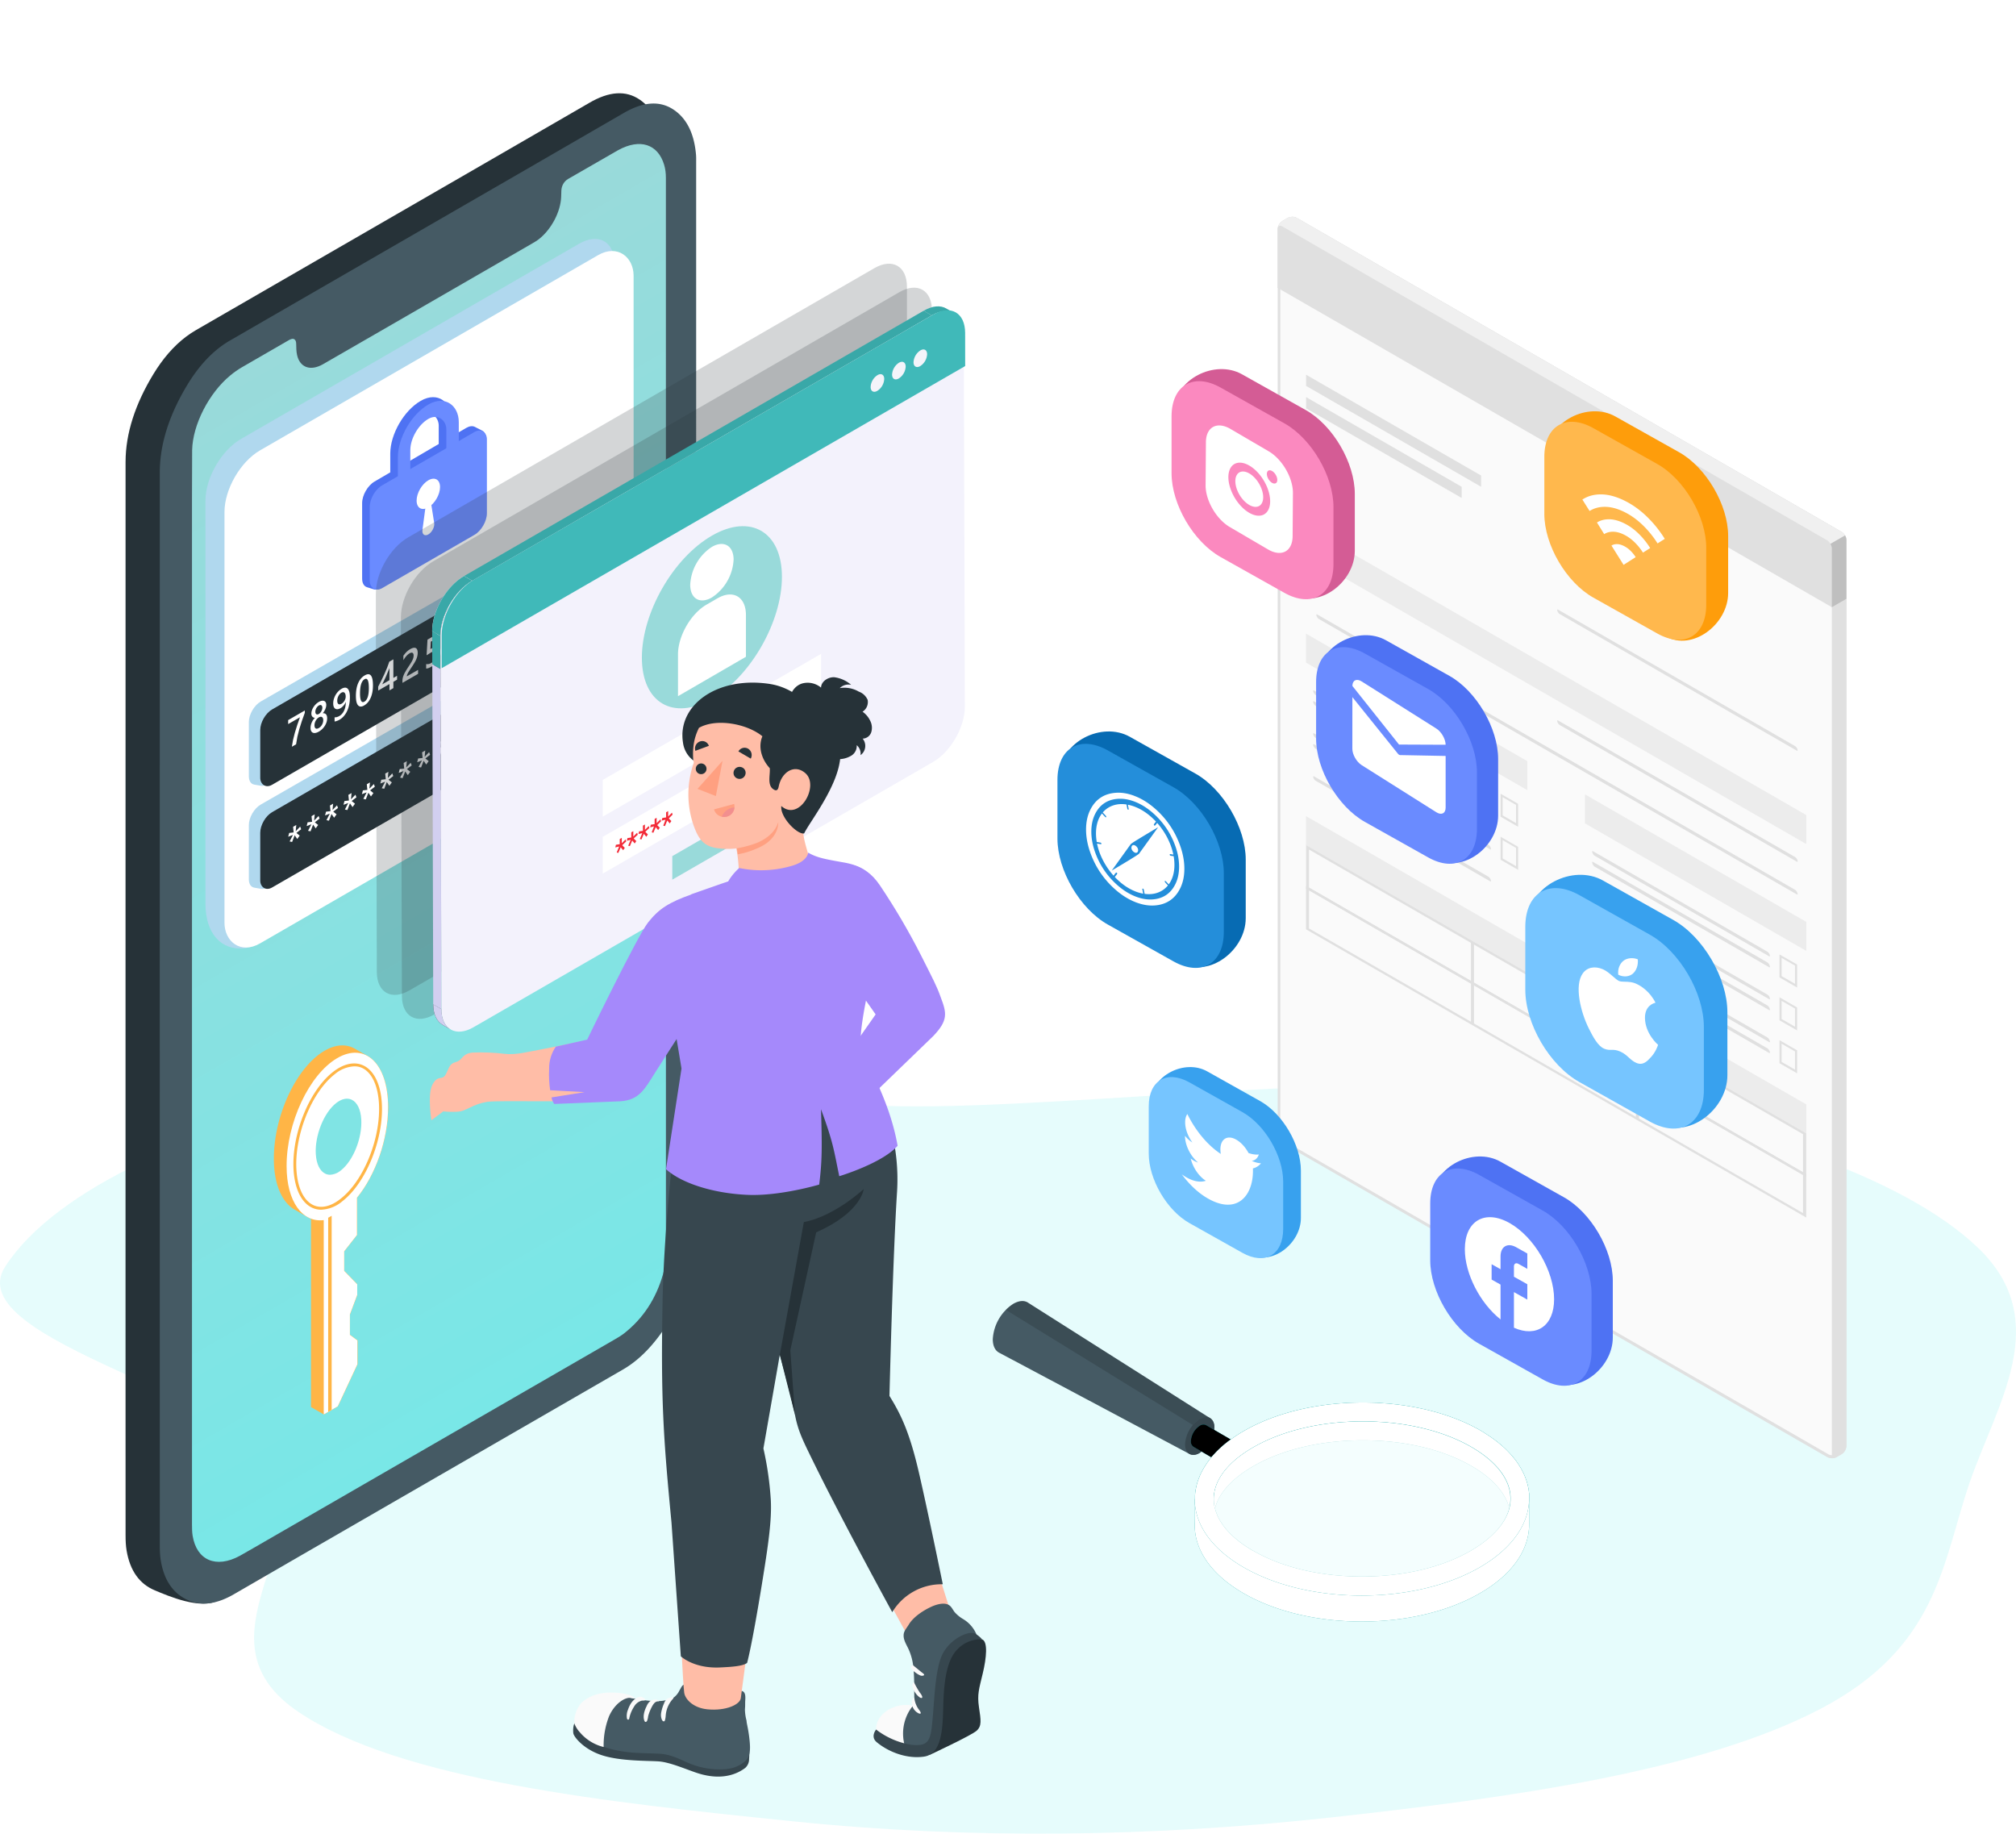 <svg xmlns="http://www.w3.org/2000/svg" xmlns:xlink="http://www.w3.org/1999/xlink" width="530" height="482" fill="none" xmlns:v="https://vecta.io/nano"><style><![CDATA[.B{fill:#fff}.C{fill-rule:evenodd}.D{fill:#263238}.E{fill:#e0e0e0}.F{fill:#455a64}.G{fill:#ffb546}.H{fill:#fafafa}.I{fill:#39a8a8}.J{fill:#37474f}.K{fill:#05a3a3}.L{fill:#4e72f3}.M{fill:#6a8bff}.N{fill:#f4f4fa}.O{fill:#ffbda7}.P{fill:#a589fb}.Q{color-interpolation-filters:sRGB}.R{flood-opacity:0}.S{stroke-width:3.78}]]></style><path d="M236.689 290.792c44.727.733 132.963-10.571 174.541-3.458 45.643 7.809 88.846 21.475 108.854 40.736 19.956 19.21 4.798 41.004-2.326 61.814-7.101 20.745-8.149 43.085-39.132 59.297-31.28 16.368-81.003 23.324-128.789 28.568-46.496 5.101-94.351 5.811-141.037 1.039-48.503-4.957-103.509-10.731-130.315-28.774-26.487-17.829 1.209-41.125-4.713-62.116-5.733-20.322-85.12-35.248-72.393-54.976 13.157-20.394 51.633-38.009 97.136-46.156 43.487-7.785 91.089 3.255 138.174 4.026z" fill="#e6fcfc" class="C"/><g filter="url(#A)"><path d="M33.002 251.838l.009-141.186c.003-7.537 2.563-15.303 7.331-23.139 2.433-3.998 5.294-7.347 8.597-9.833.856-.644 1.731-1.215 2.597-1.716l78.56-45.365 24.737-14.309c5.365-3.164 9.733-3.341 13.304-.93 3.412 2.305 5.358 6.248 5.841 11.764.063.718.04 1.496.04 2.256l.002 174.034.029 108.22c.017 8.916-5.159 21.233-12.254 29.065-2.239 2.472-4.58 4.389-7.045 5.812L70.341 395.24c-5.875 3.392-6.94 11.054-12.814 14.532-4.635 2.745-13.432-1.107-16.885-2.558-3.916-1.645-6.456-5.056-7.363-10.453-.205-1.22-.266-2.568-.267-3.93l-.011-67.618.001-73.375z" class="C D"/><path d="M42.002 254.538l.009-141.187c.003-7.536 2.563-15.302 7.331-23.138 2.433-3.998 5.294-7.347 8.597-9.833a25.72 25.72 0 0 1 2.597-1.716l78.56-45.365 24.737-14.309c5.365-3.164 9.733-3.341 13.304-.93 3.412 2.305 5.358 6.248 5.841 11.764.062.718.04 1.496.04 2.256l.002 174.034.029 108.22c.017 8.916-5.159 21.233-12.254 29.065-2.239 2.472-4.58 4.389-7.045 5.811L79.341 397.94l-17.624 10.197c-4.635 2.744-8.621 3.228-12.074 1.777-3.916-1.645-6.456-5.056-7.363-10.453-.205-1.22-.266-2.568-.267-3.93l-.011-140.993" class="C F"/><path d="M50.472 249.45l.002-129.222.04-12.706c.141-6.694 4.444-15.041 10.039-19.646 1.005-.829 2.029-1.547 3.057-2.142l12.248-7.075c.605-.351 1.153-.548 1.574-.242.312.228.425.647.434 1.179.017.994.033 1.993.221 2.868.713 3.311 3.483 4.374 6.795 2.492l15.093-8.696L139.8 53.265c.684-.395 1.366-.783 2.045-1.339 3.187-2.591 5.527-7.094 5.682-10.935l.057-1.765c.078-1.271.724-2.381 1.794-3.001l13.117-7.545c5.769-3.175 10.489-1.596 12.113 3.859.304 1.023.456 2.177.453 3.427l.001 30.48.008 251.142c0 2.108-.094 4.243-.783 6.63-1.855 6.42-5.237 11.56-10.145 15.422-.86.679-1.73 1.182-2.599 1.683l-95.062 54.885-3.477 1.98c-6.208 3.356-11.298 1.166-12.36-5.295-.154-.942-.169-1.965-.169-2.996l-.002-94.453v-45.993l-.002.001z" fill="url(#D)" class="C"/><path d="M91.987 334.708l1.925-5.129v-2.775l-3.431-3.54v-5.146l3.363-4.28v-9.812c4.826-5.886 8.206-15.269 8.181-23.863 0-6.726-2.127-11.485-5.365-13.36l-3.321-1.909c-2.245-1.303-5.045-1.227-8.047.53C77.92 269.729 71.967 282.45 72 293.827c0 6.726 2.178 11.443 5.44 13.327l3.363 1.934a8.44 8.44 0 0 0 .967.462v49.525L85.134 361l3.691-2.136 5.154-11.04v-6.281l-1.968-1.463-.025-5.372z" class="G"/><use xlink:href="#J" class="G"/><use xlink:href="#J" opacity=".3" class="B"/><path d="M86.277 360.319l.916-.53v-51.004l-.916.513v51.021z" class="G"/><path d="M84.461 307.187c-.809.006-1.609-.164-2.346-.496-2.834-1.286-4.633-4.918-4.936-9.972-.555-9.325 4.095-20.877 10.376-25.754 2.775-2.161 5.575-2.775 7.887-1.732 2.834 1.286 4.642 4.919 4.936 9.98.555 9.317-4.095 20.869-10.367 25.746-1.552 1.337-3.504 2.121-5.549 2.228h0zm8.644-37.685a8.52 8.52 0 0 0-5.087 2.06c-6.096 4.75-10.62 15.975-10.09 25.107.286 4.767 1.925 8.164 4.498 9.333 2.035.925 4.566.345 7.105-1.682 6.104-4.742 10.628-15.975 10.09-25.107-.286-4.767-1.917-8.164-4.49-9.324a4.78 4.78 0 0 0-2.026-.387h0z" class="G"/><path d="M86.775 298c-.417.003-.829-.085-1.209-.258-1.46-.669-2.387-2.559-2.543-5.187-.286-4.85 2.11-10.86 5.346-13.396 1.43-1.124 2.872-1.443 4.064-.901 1.46.669 2.392 2.558 2.543 5.191.286 4.846-2.11 10.855-5.342 13.392-.8.695-1.805 1.103-2.859 1.159z" fill="#80e4e4"/></g><g filter="url(#B)"><path d="M54.016 129.778c0-5.965 4.188-13.218 9.353-16.2l88.854-51.3c5.165-2.982 9.353-.565 9.353 5.4v108.548c0 5.746-3.897 12.736-8.866 15.904l-84.384 53.795c-1.368.872-2.742 1.397-4.011 1.534h0c-6.206.674-10.3-3.94-10.3-11.674V129.778z" fill="#b0d8ee"/></g><g filter="url(#C)" class="B"><rect width="124.2" height="129.6" rx="10.8" transform="matrix(.866 -.5 0 1 59.016 121.978)"/></g><path d="M65.42 216.893c0-1.991 1.4-4.413 3.125-5.404l82.071-47.162c1.526-.876 2.972-.934 3.957-.157l1.26.994c.616.486.865 1.463.674 2.652l-1.741 10.891c-.288 1.803-1.514 3.704-2.959 4.59l-81.409 49.882c-.635.389-1.261.549-1.794.456l-1.765-.305c-.885-.153-1.419-.981-1.419-2.199v-14.238zm0-27.088c0-1.991 1.4-4.413 3.125-5.404l82.071-47.162c1.526-.876 2.972-.934 3.957-.157l1.26.994c.616.486.865 1.463.674 2.652l-1.741 10.891c-.288 1.803-1.514 3.704-2.959 4.59l-81.409 49.882c-.635.39-1.261.549-1.794.457l-1.765-.306c-.885-.153-1.419-.98-1.419-2.199v-14.238z" fill="#b0d8ee"/><g class="D"><rect width="102.6" height="19.8" rx="3.6" transform="matrix(.866 -.5 0 1 68.42 215.285)"/><rect width="102.6" height="19.8" rx="3.6" transform="matrix(.866 -.5 0 1 68.42 188.285)"/></g><path d="M80.13 187.374l-.776 2.172-.662 2.091-.516 2.033-.338 1.978-1.11.64.311-1.798.48-1.896.612-1.982.726-2.07-3.101 1.79v-1.044l4.375-2.526v.612zm1.515 3.966c0-.218.023-.442.069-.672a3.82 3.82 0 0 1 .215-.688 4.13 4.13 0 0 1 .356-.67c.143-.22.311-.427.502-.622-.283-.02-.508-.123-.676-.311s-.251-.462-.251-.81a2.7 2.7 0 0 1 .146-.854 3.95 3.95 0 0 1 .411-.849 4.37 4.37 0 0 1 .621-.76 3.82 3.82 0 0 1 .776-.596c.283-.163.543-.264.781-.303s.448-.024.621.048.314.195.411.374.146.406.146.68c0 .348-.084.715-.251 1.1a4.8 4.8 0 0 1-.667 1.086 1.03 1.03 0 0 1 .498.045.8.8 0 0 1 .365.248c.097.116.171.262.219.438s.073.374.073.596a3.29 3.29 0 0 1-.16.999 4.25 4.25 0 0 1-.448.965 4.76 4.76 0 0 1-.69.852 4.43 4.43 0 0 1-.886.675c-.32.184-.613.299-.881.345s-.495.025-.69-.055c-.192-.087-.343-.235-.452-.446s-.16-.484-.16-.815zm1.032-.701c0 .214.027.392.082.532s.132.242.233.304a.55.55 0 0 0 .361.066 1.33 1.33 0 0 0 .475-.18 2.1 2.1 0 0 0 .461-.361 2.48 2.48 0 0 0 .361-.488 2.63 2.63 0 0 0 .242-.577 2.3 2.3 0 0 0 .087-.625c0-.193-.027-.359-.082-.496a.67.67 0 0 0-.233-.314.57.57 0 0 0-.365-.089c-.14.007-.297.06-.47.161a2.03 2.03 0 0 0-.461.371 2.46 2.46 0 0 0-.365.501 2.7 2.7 0 0 0-.237.581 2.25 2.25 0 0 0-.087.614zm.224-3.547a.98.98 0 0 0 .073.401c.049.106.114.186.196.24s.178.073.288.066a.85.85 0 0 0 .361-.124c.128-.074.247-.17.356-.29a2.26 2.26 0 0 0 .292-.406 2.32 2.32 0 0 0 .201-.469 1.68 1.68 0 0 0 .073-.48c0-.155-.024-.292-.073-.401s-.11-.192-.192-.242a.47.47 0 0 0-.292-.064c-.113.009-.234.051-.365.127a1.54 1.54 0 0 0-.374.306 2.01 2.01 0 0 0-.292.406 2.28 2.28 0 0 0-.187.466 1.77 1.77 0 0 0-.064.464zm9.087-3.806c0 .756-.072 1.447-.215 2.075a7.23 7.23 0 0 1-.585 1.682 5.48 5.48 0 0 1-.872 1.284 4.64 4.64 0 0 1-1.073.868c-.125.072-.251.136-.379.192l-.361.14-.311.09-.228.031v-1.102a1.19 1.19 0 0 0 .237.005 1.98 1.98 0 0 0 .306-.05l.347-.11a2.94 2.94 0 0 0 .352-.172 2.82 2.82 0 0 0 .703-.58c.213-.239.394-.516.543-.83a4.66 4.66 0 0 0 .343-1.047 6.05 6.05 0 0 0 .123-1.253l-.018.011c-.055.144-.128.293-.219.448a3.7 3.7 0 0 1-.306.44c-.116.141-.245.276-.388.404a2.72 2.72 0 0 1-.452.33c-.274.158-.53.251-.767.279s-.438-.018-.612-.121-.311-.273-.411-.507-.146-.532-.146-.891c0-.394.056-.781.169-1.163s.268-.745.466-1.081a4.79 4.79 0 0 1 .699-.92c.268-.274.559-.507.872-.688.295-.171.574-.266.836-.287.265-.027.496.044.694.211.201.161.359.43.475.806s.178.877.178 1.506zm-1.105-.169c0-.253-.029-.467-.087-.641a.87.87 0 0 0-.233-.398c-.1-.089-.221-.134-.361-.134s-.288.045-.452.14a1.75 1.75 0 0 0-.42.348 2.43 2.43 0 0 0-.347.49 2.86 2.86 0 0 0-.233.593 2.45 2.45 0 0 0-.087.646 1.75 1.75 0 0 0 .082.586.68.68 0 0 0 .238.327c.1.065.221.09.361.076a1.29 1.29 0 0 0 .47-.177 1.79 1.79 0 0 0 .42-.337 2.56 2.56 0 0 0 .338-.459 2.47 2.47 0 0 0 .228-.527 1.85 1.85 0 0 0 .082-.533zm4.853 2.324c-.682.394-1.215.38-1.599-.042s-.571-1.244-.571-2.46c0-1.336.199-2.462.598-3.378s.974-1.591 1.726-2.025c1.44-.831 2.16.045 2.16 2.629 0 1.28-.204 2.375-.612 3.285s-.973 1.569-1.703 1.991zm.105-6.9c-.795.459-1.192 1.699-1.192 3.72 0 1.892.39 2.612 1.169 2.162.767-.443 1.151-1.626 1.151-3.549 0-1.99-.376-2.767-1.128-2.333zm7.575-5.223v4.883l.972-.561v1.018l-.972.561v1.661l-1.028.594v-1.662l-2.964 1.712v-1.029l.822-1.603.813-1.714.726-1.695.562-1.548 1.069-.617zm-1.028 5.477v-3.175l-.986 2.373-.909 1.896 1.895-1.094zm7.525-1.666l-4.11 2.373v-.585a3.12 3.12 0 0 1 .086-.72c.058-.244.136-.486.233-.725s.212-.483.343-.72l.42-.717.457-.707.456-.696.384-.622c.116-.2.215-.395.297-.583s.146-.372.192-.553a2.33 2.33 0 0 0 .068-.552c0-.2-.027-.358-.082-.474-.052-.121-.126-.203-.224-.245a.51.51 0 0 0-.338-.032c-.131.023-.274.079-.429.169-.268.154-.541.384-.818.688s-.543.674-.799 1.11v-1.176l.407-.535c.137-.167.278-.321.424-.462a4.56 4.56 0 0 1 .462-.398 5.17 5.17 0 0 1 .516-.34c.295-.17.563-.279.803-.327s.447-.038.617.04.301.214.393.422.141.477.141.814c0 .306-.033.601-.1.886a4.79 4.79 0 0 1-.279.841c-.118.28-.263.564-.434.852l-.57.915-.53.791-.471.73c-.14.229-.254.444-.342.646s-.128.371-.128.522v.027l2.955-1.706v1.049zm2.126-1.402v-1.176c.43.086.865.002 1.307-.253a3.12 3.12 0 0 0 1.073-1.01c.271-.417.406-.848.406-1.284 0-.429-.138-.683-.415-.762s-.669.028-1.183.325l-1.073.683.233-4.111 3.224-1.862v1.044l-2.343 1.353-.11 1.957.571-.351c.694-.401 1.23-.505 1.608-.311s.571.644.571 1.358c0 .748-.218 1.475-.653 2.18-.433.7-1.028 1.268-1.786 1.706-.639.369-1.116.541-1.43.514zm9.964-12.528l-.776 2.172-.663 2.091-.516 2.033-.338 1.978-1.109.64.31-1.798.48-1.896.612-1.983.726-2.069-3.101 1.79v-1.044l4.375-2.526v.612zm1.515 3.966c0-.218.023-.442.068-.672a3.58 3.58 0 0 1 .215-.689 4.12 4.12 0 0 1 .356-.669 4.08 4.08 0 0 1 .502-.623c-.283-.019-.508-.123-.675-.311s-.252-.461-.252-.809a2.67 2.67 0 0 1 .147-.854c.1-.294.237-.577.411-.849s.383-.528.621-.76a3.81 3.81 0 0 1 .776-.596c.283-.163.543-.264.781-.303s.448-.025.621.048a.79.79 0 0 1 .411.374c.098.179.146.406.146.68 0 .348-.084.715-.251 1.1a4.7 4.7 0 0 1-.667 1.086c.189-.025.355-.01.498.045a.8.8 0 0 1 .365.248c.098.116.171.262.22.437a2.22 2.22 0 0 1 .073.596 3.31 3.31 0 0 1-.16 1 4.28 4.28 0 0 1-.448.965c-.192.304-.421.588-.689.851a4.38 4.38 0 0 1-.886.675c-.32.185-.614.3-.882.346s-.494.025-.689-.056-.343-.234-.452-.445-.16-.484-.16-.815zm1.032-.701c0 .214.027.392.082.532s.132.242.233.304.221.083.361.065.301-.079.475-.179a2.14 2.14 0 0 0 .461-.361c.14-.148.26-.31.361-.488a2.68 2.68 0 0 0 .242-.577c.058-.206.087-.414.087-.625a1.33 1.33 0 0 0-.083-.496c-.054-.141-.132-.245-.233-.314s-.222-.098-.365-.089a1.08 1.08 0 0 0-.47.16 2.02 2.02 0 0 0-.462.372c-.14.148-.261.315-.365.501s-.18.375-.237.58a2.26 2.26 0 0 0-.087.615zm.224-3.547c0 .158.024.292.073.401a.55.55 0 0 0 .196.24c.082.051.178.073.288.066a.87.87 0 0 0 .361-.124 1.55 1.55 0 0 0 .356-.29c.112-.125.21-.26.292-.406a2.35 2.35 0 0 0 .201-.469 1.69 1.69 0 0 0 .073-.48c0-.159-.024-.292-.073-.401a.5.5 0 0 0-.192-.243c-.082-.051-.179-.072-.292-.063a.87.87 0 0 0-.365.127c-.137.079-.262.181-.375.305a2.08 2.08 0 0 0-.292.407 2.15 2.15 0 0 0-.187.466c-.043.158-.064.313-.064.464zm-45.603 55.06l-1.251.97.877.702-.648.891-.676-.981-.676 1.761-.653-.139.881-1.717-1.256.477.26-.994 1.174-.134-.146-1.477.831-.48-.146 1.646 1.174-1.221.256.696zm4.844-2.797l-1.251.971.877.701-.648.891-.676-.981-.676 1.762-.653-.14.881-1.717-1.256.478.26-.994 1.174-.135-.146-1.476.831-.48-.146 1.645 1.174-1.221.256.696zm4.844-2.796l-1.251.97.877.701-.649.892-.676-.981-.676 1.761-.653-.14.881-1.716-1.256.477.26-.994 1.174-.134-.146-1.477.831-.48-.146 1.645 1.174-1.22.256.696zm4.844-2.797l-1.251.97.877.702-.648.891-.676-.981-.676 1.761-.653-.139.881-1.717-1.256.477.26-.994 1.174-.134-.146-1.477.831-.48-.146 1.646 1.174-1.221.256.696zm4.844-2.797l-1.251.971.877.701-.648.891-.676-.981-.676 1.762-.653-.14.881-1.717-1.256.478.26-.994 1.174-.135-.146-1.476.831-.48-.146 1.645 1.174-1.221.256.696zm4.844-2.796l-1.251.97.877.701-.649.892-.676-.981-.676 1.761-.653-.14.882-1.716-1.256.477.26-.994 1.174-.135-.146-1.476.831-.48-.146 1.645 1.174-1.22.255.696zm4.844-2.797l-1.251.97.877.702-.649.891-.676-.981-.676 1.761-.653-.139.882-1.717-1.256.477.26-.994 1.174-.134-.146-1.477.831-.48-.146 1.646 1.173-1.221.256.696zm4.844-2.797l-1.251.971.877.701-.649.891-.676-.981-.676 1.762-.653-.14.882-1.717-1.256.478.26-.994 1.174-.135-.146-1.476.831-.48-.146 1.645 1.173-1.221.256.696zm4.844-2.796l-1.251.97.877.701-.649.892-.676-.981-.676 1.761-.653-.14.882-1.716-1.256.477.26-.994 1.174-.135-.146-1.476.831-.48-.146 1.645 1.173-1.22.256.696z" class="B"/><path d="M95.205 132.242c0-2.079 1.453-4.606 3.252-5.658l24.106-14.098c.843-.493 1.655-.593 2.268-.278l1.956 1.003c.737.378 1.111 1.315 1.011 2.537l-1.521 18.636c-.158 1.932-1.446 4.114-3.044 5.158l-22.766 14.861c-.791.516-1.575.694-2.205.501l-1.776-.547c-.808-.249-1.282-1.084-1.282-2.26v-19.855z" class="L"/><rect x="1.637" y=".945" width="14.714" height="21.827" rx="7.357" transform="matrix(.866 -.5 0 1 102.817 110.811)" stroke="#4e72f3" class="S"/><g class="B"><circle r="3.556" transform="matrix(.866 -.5 0 1 110.605 128.841)"/><path d="M109.889 132.09c.058-.438.361-.91.717-1.115h0c.355-.206.659-.084.717.287l.827 5.252c.159 1.01-.577 2.438-1.544 2.996h0c-.968.559-1.703-.02-1.544-1.213l.827-6.207z"/></g><rect width="35.565" height="27.029" rx="3.78" transform="matrix(.866 -.5 0 1 97.205 129.454)" class="M"/><rect x="1.637" y=".945" width="14.714" height="21.827" rx="7.357" transform="matrix(.866 -.5 0 1 104.817 111.779)" stroke="#6a8bff" class="S"/><g class="B"><circle r="3.556" transform="matrix(.866 -.5 0 1 112.605 129.809)"/><path d="M111.889 133.058c.058-.439.361-.91.717-1.116h0c.355-.205.659-.083.717.288l.827 5.251c.159 1.01-.577 2.438-1.544 2.997h0c-.968.558-1.703-.02-1.544-1.213l.827-6.207z"/></g><g clip-path="url(#E)"><path d="M481.605 382.906a2.11 2.11 0 0 0 1.022-.236l1.386-.801a2.27 2.27 0 0 0 .721-.764c.178-.308.281-.652.301-1.007V141.952a2.27 2.27 0 0 0-.302-1.005c-.177-.308-.424-.57-.72-.765L340.751 57.641a2.11 2.11 0 0 0-1.09-.27 2.11 2.11 0 0 0-1.023.236l-1.385.801c-.297.196-.544.457-.721.765s-.281.652-.302 1.006v238.188a2.29 2.29 0 0 0 .302 1.006 2.27 2.27 0 0 0 .721.764l143.253 82.533a2.17 2.17 0 0 0 1.099.236z" class="H"/><g class="E"><path d="M339.661 57.809c-.293-.012-.584.052-.845.186l-1.385.793a1.91 1.91 0 0 0-.585.617c-.146.247-.235.523-.26.808v238.155c.024.284.112.56.258.805s.347.455.587.611l143.33 82.541a1.69 1.69 0 0 0 .844.186c.293.012.585-.052.845-.186l1.386-.801a1.89 1.89 0 0 0 .845-1.425V141.952a1.89 1.89 0 0 0-.259-.809c-.146-.247-.346-.457-.586-.616l-143.33-82.532c-.261-.134-.552-.198-.845-.186zm0-.843a2.54 2.54 0 0 1 1.225.295l143.305 82.567c.356.234.653.548.866.917a2.73 2.73 0 0 1 .359 1.207v238.146c-.022.426-.145.84-.358 1.209s-.51.683-.867.916l-1.386.792c-.375.204-.798.306-1.225.296-.427.011-.85-.091-1.225-.296l-143.228-82.532a2.71 2.71 0 0 1-.866-.912c-.213-.368-.336-.78-.36-1.204V60.212a2.72 2.72 0 0 1 .36-1.208c.213-.369.509-.683.866-.917l1.385-.793a2.54 2.54 0 0 1 1.225-.295l-.076-.034z"/><path d="M480.643 383.15c.148.056.301.099.456.127h.237a3.69 3.69 0 0 0 .743 0 2.58 2.58 0 0 0 .457-.127c.092-.037.182-.079.27-.126l1.377-.793c.358-.232.655-.546.868-.915s.336-.784.357-1.209V141.961a2.37 2.37 0 0 0-.355-1.206l-3.836 2.201a2.53 2.53 0 0 1 .364 1.205v238.155c.025.666-.397.995-.938.834z"/><path d="M337.126 58.088l1.386-.793c.38-.191.8-.291 1.225-.291s.845.1 1.225.291l143.229 82.533c.356.234.653.548.866.917a2.73 2.73 0 0 1 .359 1.207v15.429l-3.836 2.226-145.712-83.949V60.212a2.71 2.71 0 0 1 .374-1.213 2.73 2.73 0 0 1 .884-.912h0z"/></g><path d="M335.909 59.841c.152-.497.625-.658 1.183-.337l143.262 82.532c.357.229.648.546.845.919l3.836-2.208c-.196-.373-.488-.687-.845-.911L340.936 57.295a2.67 2.67 0 0 0-1.225-.297c-.426 0-.846.102-1.225.297l-1.385.793a2.73 2.73 0 0 0-.774.756c-.205.301-.347.64-.418.997h0z" fill="#f0f0f0"/><path opacity=".15" d="M485.408 141.952v15.446l-3.827 2.209v-15.446a2.53 2.53 0 0 0-.364-1.205l3.836-2.209a2.38 2.38 0 0 1 .355 1.205h0z" fill="#000"/><g class="E"><path d="M343.363 98.498l46.022 26.508v2.95l-46.022-26.515v-2.943zm0 5.885l40.91 23.574v2.942l-40.91-23.565v-2.951zm0 110.178l131.492 75.762v7.571l-131.492-75.753v-7.58z"/></g><path opacity=".4" d="M343.363 214.561l131.492 75.762v7.571l-131.492-75.753v-7.58z" class="B"/><g class="E"><path d="M474.003 298.131l-129.871-74.818v10.016l129.871 74.818v-10.016zm.845-.237v11.425l-131.485-75.737v-11.441l131.485 75.753z"/><path d="M387.518 258.833l-.812-.818v-10.64l.812.818v10.64zm43.361 24.982l-.811-.818v-10.699l.811.817v10.7z"/><path d="M474.003 308.855l-129.871-74.826v10.024l129.871 74.818v-10.016zm.845-.236v11.424l-131.493-75.754v-11.424l131.493 75.754z"/><path d="M387.518 269.549l-.812-.818v-10.64l.812.818v10.64zm43.361 24.99l-.811-.826v-10.699l.811.826v10.699zm-14.17-85.694l58.146 33.505v7.571l-58.146-33.497v-7.579z"/></g><path opacity=".4" d="M416.709 208.845l58.146 33.505v7.571l-58.146-33.497v-7.579z" class="B"/><g class="E"><path d="M467.833 256.928l4.622 2.664v-6.045l-4.622-2.664v6.045zm4.073 1.686l-3.523-2.032v-4.78l3.523 2.023v4.789zm-4.073 9.586l4.622 2.664v-6.045l-4.622-2.664v6.045zm4.073 1.686l-3.523-2.032v-4.763l3.523 2.023v4.772zm-4.073 9.595l4.622 2.656v-6.046l-4.622-2.664v6.054zm4.073 1.686l-3.523-2.032v-4.78l3.523 2.032v4.78zm-52.924-56.421c.062.069.133.129.212.177l45.92 26.457c.195.11.262-.059.144-.388a1.63 1.63 0 0 0-.558-.792l-45.92-26.457c-.195-.118-.262.059-.152.388.084.222.204.43.354.615h0z"/><path d="M418.982 227.604c.062.072.133.134.212.186l45.92 26.457c.195.109.262-.059.144-.388a1.68 1.68 0 0 0-.558-.843l-45.92-26.457c-.195-.11-.262.059-.152.388a2.09 2.09 0 0 0 .354.657h0z"/><path d="M418.982 236.018a.95.95 0 0 0 .212.178l45.92 26.456c.195.118.262-.059.144-.387a1.63 1.63 0 0 0-.558-.793l-45.92-26.457c-.195-.118-.262.059-.152.388.084.223.204.431.354.615h0z"/><path d="M418.982 238.876c.062.072.133.134.212.186l45.92 26.457c.195.11.262-.059.144-.388-.103-.316-.297-.595-.558-.801l-45.92-26.457c-.195-.109-.262.059-.152.388.082.224.202.432.354.615h0z"/><path d="M418.982 247.291c.062.069.133.129.212.177l45.92 26.457c.195.118.262-.059.144-.388a1.63 1.63 0 0 0-.558-.792l-45.92-26.457c-.195-.118-.262.059-.152.387.084.223.204.431.354.616h0z"/><path d="M418.982 250.149a1.01 1.01 0 0 0 .212.185l45.92 26.457c.195.11.262-.059.144-.387-.103-.316-.297-.595-.558-.801l-45.92-26.457c-.195-.11-.262.059-.152.387a2.1 2.1 0 0 0 .354.616h0zm-75.619-83.553l58.155 33.497v7.58l-58.155-33.505v-7.572z"/></g><path opacity=".4" d="M343.363 166.596l58.155 33.497v7.58l-58.155-33.505v-7.572z" class="B"/><g class="E"><path d="M394.496 214.679l4.613 2.656v-6.045l-4.613-2.656v6.045zm4.064 1.686l-3.515-2.032v-4.78l3.515 2.032v4.78zm-4.064 9.629l4.613 2.656v-6.045l-4.613-2.656v6.045zm4.064 1.686l-3.515-2.032v-4.797l3.515 2.032v4.797zm-52.915-45.191c.056.071.125.131.202.177l45.921 26.466c.203.118.262-.059.152-.38-.103-.316-.297-.594-.557-.801l-45.921-26.457c-.203-.109-.271.059-.152.388.08.222.2.428.355.607z"/><path d="M345.645 185.356a.78.78 0 0 0 .202.177l45.921 26.457c.203.109.262-.059.152-.388a1.63 1.63 0 0 0-.557-.793l-45.921-26.457c-.203-.118-.271.059-.152.388.081.225.201.433.355.616h0z"/><path d="M345.645 193.762a.78.78 0 0 0 .202.177l45.921 26.456c.203.119.262-.059.152-.379a1.69 1.69 0 0 0-.557-.801l-45.921-26.457c-.203-.109-.271.059-.152.388.079.225.199.434.355.616z"/><path d="M345.645 196.628c.056.071.125.131.202.177l45.921 26.457c.203.11.262-.059.152-.388-.101-.314-.295-.591-.557-.792l-45.921-26.44c-.203-.118-.271.059-.152.387a2.03 2.03 0 0 0 .355.599h0z"/><path d="M345.645 205.034c.056.071.125.131.202.177l45.921 26.457c.203.118.262-.059.152-.379a1.69 1.69 0 0 0-.557-.801l-45.921-26.415c-.203-.11-.271.059-.152.388.083.21.204.404.355.573h0zm-2.282-66.522l131.492 75.754v7.571l-131.492-75.754v-7.571z"/></g><path opacity=".4" d="M343.363 138.512l131.492 75.754v7.571l-131.492-75.754v-7.571z" class="B"/><g class="E"><path d="M409.789 190.372c.059.071.13.131.211.177l62.388 35.951c.194.109.262-.059.143-.388-.102-.316-.296-.595-.557-.801l-62.388-35.942c-.195-.11-.262.059-.152.388a2.08 2.08 0 0 0 .355.615h0z"/><path d="M346.471 162.499c.057.073.125.136.203.185l125.714 72.424c.194.109.262-.059.143-.388a1.63 1.63 0 0 0-.557-.793l-125.705-72.423c-.203-.118-.262.059-.153.388.08.222.2.428.355.607z"/><path d="M409.789 161.217c.059.071.13.131.211.177l62.388 35.934c.194.118.262-.059.143-.379-.102-.316-.296-.595-.557-.801l-62.388-35.917c-.195-.118-.262.059-.152.388a2.18 2.18 0 0 0 .355.598h0z"/></g></g><g opacity=".2" class="D"><path d="M238.712 174.887c0 5.405-3.785 11.987-8.487 14.705l-122.611 70.757c-4.702 2.718-8.528.544-8.548-4.861l-.252-90.697v-8.837c0-5.405 3.785-11.987 8.498-14.705l122.571-70.767c4.701-2.708 8.537-.533 8.547 4.871v8.847l.282 90.687z"/></g><g opacity=".2" class="D"><path d="M245.308 181.187c0 5.405-3.795 11.988-8.497 14.705L114.21 266.65c-4.712 2.717-8.538.543-8.548-4.862l-.262-90.696v-8.837c0-5.405 3.786-11.987 8.488-14.705l122.58-70.767c4.712-2.707 8.538-.533 8.548 4.871v8.847l.292 90.686z"/></g><path d="M248.791 81.101l2.135 1.238c-1.521-.886-3.635-.765-5.971.584l-2.144-1.238c2.335-1.349 4.45-1.48 5.98-.584z" class="N"/><path d="M244.955 82.922l-2.144-1.238c2.335-1.349 4.45-1.48 5.98-.584l2.135 1.238c-1.521-.886-3.635-.765-5.971.584z" class="I"/><use xlink:href="#K" class="D"/><use xlink:href="#K" fill="#d2cff0"/><path d="M115.759 167.157l-2.134-1.248.02 8.726 2.145 1.228-.031-8.706z" class="I"/><path d="M113.645 174.635l.251 89.368 2.145 1.238-.252-89.378-2.144-1.228z" fill="#d2cff0"/><path d="M124.137 152.663l-2.145-1.238 120.829-69.741 2.134 1.238-120.818 69.741z" class="I"/><use xlink:href="#L" class="N"/><use xlink:href="#L" class="I"/><path d="M253.653 185.807c0 5.335-3.725 11.817-8.366 14.494l-120.819 69.731c-4.632 2.677-8.407.533-8.417-4.791l-.262-89.378v-8.706c0-5.335 3.735-11.817 8.367-14.494l120.818-69.741c4.642-2.667 8.407-.523 8.428 4.801v8.716l.251 89.367z" fill="#f3f2fc"/><path d="M253.742 96.221l-137.623 79.423v-8.706c0-5.334 3.735-11.816 8.367-14.494l120.818-69.74c4.642-2.667 8.407-.523 8.428 4.801l.01 8.716z" fill="#40b9b9"/><path d="M205.568 151.626c0-11.846-8.246-16.688-18.415-10.82s-18.405 20.221-18.405 32.068 8.226 16.687 18.405 10.84 18.415-20.251 18.415-32.088z" fill="#99dada"/><path d="M192.862 147.107a12.66 12.66 0 0 1-1.665 5.655 12.67 12.67 0 0 1-4.043 4.289c-3.152 1.822-5.699.322-5.699-3.351.101-1.989.669-3.926 1.66-5.654s2.374-3.198 4.039-4.291c3.151-1.811 5.708-.301 5.708 3.352zm3.241 25.535v-10.971c0-4.791-3.363-6.773-7.48-4.398l-2.89 1.671c-4.118 2.375-7.491 8.243-7.491 13.084v10.971l17.861-10.357z" class="B"/><path d="M188.372 157.414l-2.427 1.399 2.427-1.399z" class="D"/><path d="M215.868 181.53l-57.409 33.134v-9.653l57.409-33.144v9.663z" class="B"/><path d="M198.137 212.691l-21.395 12.35v6.19l21.395-12.35v-6.19z" fill="#99dada"/><path d="M215.868 196.496l-57.409 33.145v-9.663l57.409-33.134v9.652z" class="B"/><path d="M162.769 222.515l-1.007.241.161-.694 1.007-.161v-1.349l.533-.302v1.409l1.007-1.006.161.523-1.057 1.006.685.695-.433.614-.645-.775-.624 1.479-.423-.11.635-1.57zm3.041-1.762l-1.007.242.151-.695 1.007-.151v-1.359l.533-.301v1.409l1.007-1.007.161.513-1.057 1.007.675.684-.423.624-.645-.785-.624 1.48-.433-.111.655-1.55zm3.05-1.761l-1.006.241.161-.694 1.006-.151v-1.359l.524-.302v1.409l1.007-1.006.161.513-1.067 1.006.684.685-.423.624-.644-.775-.624 1.479-.433-.12.654-1.55zm3.08-1.762l-1.006.242.161-.684 1.007-.161v-1.349l.523-.312v1.409l1.007-1.007.151.514-1.007 1.006.685.685-.433.624-.635-.775-.624 1.479-.433-.121.604-1.55zm3.02-1.761l-1.007.252.161-.695 1.007-.161v-1.349l.534-.312v1.42l1.006-1.007.162.513-1.007 1.007.684.684-.433.624-.644-.775-.614 1.48-.433-.111.584-1.57z" fill="#f22b38"/><path d="M240.162 95.212c0 1.137.795 1.6 1.782 1.007a3.94 3.94 0 0 0 1.792-3.09c0-1.147-.795-1.61-1.792-1.007a3.96 3.96 0 0 0-1.258 1.333 3.97 3.97 0 0 0-.524 1.757h0zm-5.637 3.251c0 1.137.796 1.6 1.782 1.007.523-.339.957-.796 1.269-1.335a3.95 3.95 0 0 0 .524-1.765c0-1.137-.796-1.6-1.793-1.007a3.97 3.97 0 0 0-1.26 1.338 3.98 3.98 0 0 0-.522 1.762h0zm-5.638 3.251c0 1.147.795 1.61 1.792 1.006.52-.34.953-.798 1.262-1.336s.488-1.143.52-1.764c0-1.137-.795-1.6-1.782-1.007-.524.337-.96.794-1.271 1.333s-.491 1.145-.521 1.767z" class="N"/><g class="C"><path d="M421.409 231.447l18.492 10.372c7.855 4.406 14.224 15.276 14.224 24.278v16.529c0 9.002-10.289 16.984-18.145 12.578l-14.571-14.628c-7.856-4.407-14.224-15.276-14.224-24.279l-5.363-14.365c0-9.002 11.731-14.891 19.587-10.485z" fill="#38a1ee"/><path d="M415.224 235.304l18.491 10.372c7.856 4.406 14.225 15.276 14.225 24.278v16.529c0 9.002-6.369 12.728-14.225 8.322l-18.491-10.372C407.368 280.026 401 269.157 401 260.155v-16.529c0-9.003 6.368-12.728 14.224-8.322z" fill="#76c5ff"/><path d="M430.57 252.168c.156 1.675-.436 3.028-1.338 3.803-.896.733-2.367.973-3.797.243-.203-1.677.524-2.996 1.348-3.649.932-.754 2.5-.916 3.787-.397zm5.325 22.506l.009-.027c-.036-.031-3.408-2.896-3.448-7.074-.029-3.328 2.453-3.916 2.747-3.986l.025-.006c-1.509-3.01-3.85-4.388-4.687-4.799-1.22-.679-2.402-.705-3.371-.726-.618-.014-1.15-.025-1.55-.203-.433-.193-.971-.662-1.575-1.188-.794-.692-1.703-1.484-2.638-1.881-2.185-.936-4.191-.502-5.307 1.09-2.269 3.164-.577 10.146 1.62 14.521 1.075 2.137 2.368 4.606 4.048 5.281.757.308 1.295.3 1.852.293.639-.009 1.303-.018 2.351.448 1.004.447 1.639 1.026 2.25 1.582.583.531 1.144 1.042 1.983 1.401 1.749.749 2.857-.438 3.927-1.628 1.173-1.308 1.686-2.862 1.764-3.098z" class="B"/><path d="M317.367 281.619l13.923 7.809c5.915 3.318 10.71 11.502 10.71 18.28v12.446c0 6.778-7.747 12.788-13.662 9.471l-10.971-11.015c-5.915-3.317-10.71-11.502-10.71-18.28l-4.038-10.816c0-6.778 8.833-11.213 14.748-7.895z" fill="#38a1ee"/><path d="M312.71 284.523l13.923 7.81c5.915 3.317 10.71 11.502 10.71 18.28v12.445c0 6.778-4.795 9.584-10.71 6.266l-13.923-7.809c-5.915-3.318-10.71-11.503-10.71-18.281v-12.445c0-6.778 4.795-9.584 10.71-6.266z" fill="#76c5ff"/></g><path d="M331.519 305.793c-.766-.047-1.592-.27-2.448-.651.875-.099 1.552-.679 1.871-1.672-.826.093-1.742-.043-2.707-.384-.787-1.475-1.892-2.719-3.146-3.467-2.339-1.393-4.25-.283-4.25 2.493a7.17 7.17 0 0 0 .11 1.213c-3.543-2.323-6.699-6.205-8.799-10.49-.368.518-.577 1.26-.577 2.174 0 1.745.747 3.736 1.901 5.302-.707-.421-1.363-1.047-1.941-1.742v.035c0 2.436 1.473 5.352 3.424 6.971-.626-.171-1.284-.535-1.921-1.062.271 1.159.8 2.348 1.514 3.4s1.577 1.912 2.467 2.462c-1.509.507-3.38.152-5.305-1.006-.338-.202-.676-.427-1.015-.675 1.891 2.555 4.141 4.727 6.549 6.163 7.843 4.673 12.153-.419 12.153-7.06 0-.222 0-.433-.01-.661.836-.205 1.553-.668 2.13-1.343h0z" class="B"/><g class="C"><path d="M424.658 109.465l16.768 9.405c7.124 3.996 12.899 13.853 12.899 22.016v14.989c0 8.163-9.33 15.401-16.454 11.406l-13.213-13.265c-7.123-3.996-12.898-13.853-12.898-22.016l-4.864-13.027c0-8.163 10.639-13.504 17.762-9.508z" fill="#fe9d0b"/><path d="M418.899 112.549l16.768 9.405c7.124 3.996 12.898 13.853 12.898 22.016v14.989c0 8.163-5.774 11.541-12.898 7.546l-16.768-9.406C411.775 153.104 406 143.247 406 135.084v-14.989c0-8.163 5.775-11.542 12.899-7.546z" fill="#ffb84d"/></g><g clip-path="url(#F)" class="B"><path d="M421.731 140.398l-1.895-3.054c.888-.56 1.929-.842 3.126-.847s2.485.323 3.869.983 2.674 1.567 3.87 2.721 2.238 2.442 3.125 3.866l-1.895 1.195a14.79 14.79 0 0 0-2.302-2.822c-.872-.833-1.805-1.486-2.798-1.96s-1.925-.71-2.798-.709-1.64.209-2.302.627h0zm-3.836-6.08L416 131.314c1.384-.907 3.001-1.36 4.851-1.361s3.844.508 5.98 1.527 4.129 2.411 5.98 4.177 3.467 3.762 4.851 5.989l-1.895 1.196c-1.159-1.836-2.501-3.48-4.028-4.934s-3.163-2.596-4.908-3.428-3.381-1.25-4.908-1.254-2.869.361-4.028 1.092zm8.936 14.162l3.182-2.032c-.407-.644-.88-1.224-1.422-1.741s-1.128-.926-1.76-1.227-1.218-.452-1.76-.452-1.015.128-1.422.385l3.182 5.067z"/></g><g class="C"><path d="M364.384 168.311l16.657 9.343c7.077 3.969 12.813 13.76 12.813 21.869v14.89c0 8.109-9.268 15.299-16.345 11.33l-13.125-13.177c-7.076-3.969-12.813-13.761-12.813-21.87l-4.831-12.94c0-8.109 10.568-13.414 17.644-9.445z" class="L"/><path d="M358.813 171.786l16.657 9.343c7.076 3.969 12.813 13.76 12.813 21.869v14.89c0 8.109-5.737 11.465-12.813 7.496l-16.657-9.343C351.737 212.072 346 202.28 346 194.171v-14.889c0-8.109 5.737-11.465 12.813-7.496z" class="M"/></g><path d="M357.98 179.124l19.621 12.38c1.338.844 2.435 2.757 2.452 4.264l-12.258-.052-12.256-15.406c.011-1.495 1.1-2.032 2.441-1.186zm-2.441 4.126l-.012 13.578c0 1.512 1.103 3.444 2.453 4.296l19.621 12.38c1.349.851 2.452.31 2.452-1.202v-13.591l-11.969-.229c-.184-.003-.406-.142-.587-.37l-11.958-14.862h0z" class="B"/><g class="C"><path d="M394.44 305.342l16.708 9.372C418.246 318.695 424 328.516 424 336.65v14.935c0 8.133-9.297 15.346-16.395 11.364l-13.165-13.217c-7.098-3.981-12.852-13.802-12.852-21.936l-4.846-12.98c0-8.134 10.6-13.455 17.698-9.474z" class="L"/><path d="M388.852 308.828l16.708 9.371c7.098 3.981 12.852 13.803 12.852 21.936v14.935c0 8.134-5.754 11.5-12.852 7.519l-16.708-9.371C381.754 349.236 376 339.415 376 331.281v-14.934c0-8.134 5.754-11.501 12.852-7.519z" class="M"/></g><path d="M408.569 341.524c0-7.435-5.257-16.417-11.734-20.05s-11.733-.547-11.733 6.887c0 6.52 4.036 14.212 9.386 18.465v-9.159l-2.346-1.316v-4.041l2.346 1.317v-3.368c0-2.599 1.843-3.681 4.107-2.41l2.933 1.645v4.041l-2.346-1.317c-.646-.362-1.174-.052-1.174.689v2.694l3.52 1.974v4.041l-3.52-1.974v9.361c5.926 2.65 10.561-.488 10.561-7.479z" class="B"/><g class="C"><path d="M297.016 193.665l17.229 9.664c7.32 4.105 13.253 14.233 13.253 22.621v15.401c0 8.388-9.587 15.825-16.906 11.719l-13.576-13.629c-7.32-4.106-13.254-14.234-13.254-22.622l-4.996-13.384c0-8.388 10.93-13.876 18.25-9.77z" fill="#076bb3"/><path d="M291.253 197.259l17.23 9.664c7.319 4.105 13.253 14.233 13.253 22.621v15.401c0 8.388-5.934 11.859-13.253 7.753l-17.23-9.663C283.934 238.929 278 228.801 278 220.413v-15.4c0-8.388 5.934-11.86 13.253-7.754z" fill="#248eda"/></g><g clip-path="url(#G)" class="B"><path d="M299.208 223.459c0 .269-.079.47-.238.604s-.358.152-.599.056c-.25-.1-.466-.271-.649-.515s-.274-.495-.274-.754c0-.269.082-.469.246-.601s.365-.149.605-.053.452.266.635.509.274.495.274.754zm.216.987l5.048-7.008-.974.582-1.81 1.087-1.968 1.187-1.688 1.042-.728.509-5.033 6.998a39.14 39.14 0 0 1 .966-.577l1.817-1.084 1.962-1.189 1.687-1.051.721-.496zm9.331 2.869c0 2.08-.5 3.801-1.5 5.162l-.245-.269-.382-.409c-.12-.125-.2-.196-.238-.211-.125-.05-.188-.007-.188.127 0 .104.284.445.851 1.023-.711.875-1.598 1.507-2.66 1.896s-2.224.498-3.483.326l-.231-1.132c-.01-.107-.082-.188-.216-.242-.049-.019-.087-.006-.116.04a.18.18 0 0 0-.029.136l.231 1.148a10.69 10.69 0 0 1-2.106-.607c-1.913-.764-3.701-2.021-5.364-3.771.009-.017.072-.098.187-.244l.31-.396c.091-.119.137-.199.137-.24 0-.135-.062-.227-.187-.277-.058-.023-.14.019-.246.127a3.03 3.03 0 0 0-.324.406l-.195.28c-1.086-1.21-2.009-2.549-2.769-4.016s-1.288-2.944-1.586-4.43l.995.165c.096.007.144-.052.144-.176 0-.052-.026-.104-.079-.156s-.103-.082-.152-.091l-.98-.158c-.135-.8-.202-1.546-.202-2.239 0-2.133.524-3.885 1.572-5.258.019.018.108.116.267.293l.432.467c.13.135.214.21.253.225.125.05.187.013.187-.111 0-.062-.06-.167-.18-.313l-.469-.521-.288-.301c.74-.864 1.649-1.48 2.725-1.847s2.25-.454 3.519-.258l.217 1.127c.019.111.091.192.216.241.048.02.087.007.115-.039s.039-.096.029-.151l-.216-1.112c.683.138 1.327.328 1.932.57 1.962.782 3.784 2.073 5.466 3.873-.375.43-.562.691-.562.785 0 .134.058.224.173.271.106.042.336-.197.692-.718a18.81 18.81 0 0 1 2.704 3.967c.736 1.442 1.253 2.896 1.551 4.36l-.808-.135c-.096-.018-.144.046-.144.19 0 .052.026.104.079.156s.099.081.137.086l.822.126c.135.799.202 1.551.202 2.255zm1.226.489c0-1.688-.305-3.419-.916-5.195a20.82 20.82 0 0 0-2.459-4.94 20.85 20.85 0 0 0-3.677-4.115c-1.423-1.225-2.918-2.15-4.486-2.775s-3.062-.893-4.485-.804-2.649.483-3.677 1.181-1.849 1.69-2.459 2.978-.916 2.776-.916 4.464.305 3.418.916 5.194 1.43 3.422 2.459 4.94 2.254 2.89 3.677 4.115 2.918 2.15 4.485 2.775 3.063.893 4.486.804 2.648-.483 3.677-1.18 1.849-1.69 2.459-2.979.916-2.776.916-4.463zm1.384.552c0 1.884-.341 3.549-1.023 4.995s-1.601 2.56-2.755 3.342-2.529 1.222-4.125 1.32-3.269-.202-5.019-.9-3.422-1.733-5.018-3.105-2.971-2.909-4.125-4.611-2.072-3.549-2.755-5.54-1.024-3.928-1.024-5.812.342-3.549 1.024-4.995 1.601-2.56 2.755-3.342 2.529-1.221 4.125-1.32 3.269.202 5.018.9 3.423 1.733 5.019 3.105 2.971 2.909 4.125 4.611 2.072 3.549 2.755 5.54 1.023 3.928 1.023 5.812z"/></g><g class="C"><path d="M326.506 98.38l16.768 9.405c7.124 3.996 12.899 13.852 12.899 22.016v14.988c0 8.164-9.331 15.402-16.454 11.406l-13.213-13.265c-7.124-3.995-12.899-13.852-12.899-22.016l-4.863-13.026c0-8.163 10.638-13.504 17.762-9.508z" fill="#d45c95"/><path d="M320.899 101.878l16.768 9.405c7.124 3.996 12.898 13.852 12.898 22.016v14.989c0 8.163-5.774 11.541-12.898 7.546l-16.768-9.406C313.775 142.433 308 132.576 308 124.413v-14.989c0-8.164 5.775-11.542 12.899-7.546z" fill="#fb89bf"/></g><g clip-path="url(#H)" class="B"><path d="M332.088 130.73c-.006.816-.226 1.488-.633 1.931s-.983.637-1.654.558-1.408-.428-2.116-1.003-1.359-1.35-1.866-2.226-.851-1.816-.987-2.699-.056-1.67.226-2.262.756-.961 1.362-1.062 1.314.071 2.038.495c.97.571 1.896 1.551 2.576 2.725s1.059 2.448 1.054 3.543h0zm7.82-1.12l-.083 11.345c-.014 1.915-.702 3.357-1.913 4.007s-2.846.458-4.545-.536l-10.066-5.892c-1.698-.994-3.322-2.709-4.513-4.766s-1.853-4.288-1.839-6.203l.082-11.345c.014-1.915.703-3.357 1.914-4.007s2.846-.458 4.544.536l10.066 5.892c1.699.994 3.322 2.709 4.514 4.766s1.853 4.288 1.839 6.203h0zm-5.99 2.191c.009-1.224-.304-2.609-.9-3.979s-1.447-2.666-2.447-3.722-2.103-1.824-3.17-2.209-2.049-.368-2.823.048-1.305 1.213-1.526 2.289-.121 2.385.287 3.759a12.9 12.9 0 0 0 2.001 3.961c.898 1.208 1.957 2.192 3.043 2.828 1.456.852 2.857 1.018 3.896.46s1.628-1.794 1.639-3.435zm1.879-5.633c.003-.306-.076-.652-.225-.995a3.29 3.29 0 0 0-.611-.93c-.25-.264-.526-.456-.793-.552s-.512-.092-.706.012-.326.303-.381.572-.03.596.071.94.276.688.501.99.489.548.761.707c.364.213.714.254.973.115s.407-.448.41-.859z"/></g><g clip-path="url(#I)"><path d="M151.419 452.82c-.68-.14-.83 1.91-.69 2.81s2.63 4.16 7.5 5.75 11.9 1.42 14.9 1.62 7.32 2.13 10.17 3.06c6.63 2.16 10.7.12 12.63-1.35.327-.299.585-.664.758-1.071a3.08 3.08 0 0 0 .242-1.289c.16-2 0-2.38-.2-2.39l-45.31-7.14z" class="J"/><path d="M196.46 453.58c.286 1.381.496 2.776.63 4.18.15 1.69.24 3.84-1 5-2.14 2-4.53 2.35-7 2.35a21.01 21.01 0 0 1-8.56-1.89c-2.49-1.12-4.48-2.09-7.28-2.24-3.07-.16-7.33-.09-10.35-.74a24.81 24.81 0 0 1-7.38-2.46c-1.847-1.047-3.293-2.68-4.11-4.64a7 7 0 0 1 4.66-6.42c2.513-.906 5.216-1.151 7.85-.71 2.89.35 5 1 7.6 1.1 1.765.163 3.545-.052 5.22-.63.81-.504 1.459-1.229 1.87-2.09.52-.86.76-1.65 1.59-1.64l14.7 1.71c1.39.23 1 2.11 1 3.12s0 .9-.06 1.77c.02.99.161 1.974.42 2.93.02.46.11.84.2 1.3z" class="F"/><g class="H"><path d="M169.309 446.39a1.87 1.87 0 0 0-.6-.3c-1.15-.31-2.18.74-2.78 1.58a7.48 7.48 0 0 0-.81 1.68c-.315.716-.423 1.506-.31 2.28 0 .19.16.43.36.4s.25-.23.28-.41a8.85 8.85 0 0 1 1.24-3c.217-.385.505-.724.85-1 .371-.284.797-.489 1.25-.6.18 0 1 .05.82-.31-.032-.07-.079-.132-.14-.18l-.16-.14zm3.391.4c-.546-.115-1.115-.026-1.6.25-.5.361-.883.862-1.1 1.44-.57 1.09-1.1 2.74-.55 3.93.18.38.51.23.67-.08a4.86 4.86 0 0 0 .28-1.2c.233-.877.569-1.722 1-2.52.16-.319.358-.618.59-.89a1.88 1.88 0 0 1 .58-.42 1.01 1.01 0 0 1 .33-.1h.33c0-.16-.16-.28-.32-.33l-.21-.08zm3.519-.58a2.18 2.18 0 0 0-1.07.56c-.26.289-.458.63-.58 1-.357.802-.612 1.645-.76 2.51a3.19 3.19 0 0 0 .22 1.81c.11.22.33.45.56.38s.27-.47.32-.69c.09-.41.1-.84.15-1.25.199-1.495.856-2.893 1.88-4 .031-.024.055-.054.073-.089s.026-.072.027-.111c0-.11-.17-.13-.29-.13-.177-.011-.354-.008-.53.01h0z"/><path d="M165.678 446.31c-1.19-.15-3.88 1.19-5.51 4.71-1.036 2.607-1.536 5.396-1.47 8.2a11.86 11.86 0 0 1-6.27-3.88 7 7 0 0 1-1.42-2.28 7.37 7.37 0 0 1 .382-2.91c.321-.935.827-1.795 1.488-2.53 2-1.87 4.79-2.93 9-2.68 4.76.29 5 1.59 5 1.59l-1.2-.22z"/></g><g class="O"><path d="M197.759 423.69l-3 22.67c-.17 1.64-3.8 3.45-8.83 2.95-3.54-.36-5.73-2.49-6.05-4.32s-1.35-24-1.35-24l19.23 2.7zm52.441.95l-5.71-18.14-17 3.14L239.18 431c2.27 2.94 11.02-6.36 11.02-6.36z"/></g><path d="M256.83 430.01a13.62 13.62 0 0 1-.24 5.08l-.59 5c-.062 1.03-.206 2.053-.43 3.06a18.89 18.89 0 0 0-.14 3.69l-.08 3.88a6.51 6.51 0 0 0 0 1.65c.13.54-8.19 5.31-11.55 7.14-.19.11-.39.2-.61.3a5.29 5.29 0 0 1-5.44-1.28 9.25 9.25 0 0 1 2.26-10.19s.42 0 .34-3.26c0-2.34 0-4.72-.25-7-.16-1.47-.534-2.908-1.11-4.27-.51-1.24-1.48-2.56-1.43-3.95 0-1.12.78-1.85 1.31-2.75 1.23-2.1 3.92-3.83 6.09-4.81 1.23-.55 3.24-1.16 4.51-.39.69.42 1 1.22 1.5 1.85a9.01 9.01 0 0 0 2.18 1.8 8.53 8.53 0 0 1 3.56 4.06c.05.13.09.26.12.39z" class="F"/><path d="M240.019 448.37c-.405.49-.769 1.012-1.09 1.56h0a11.71 11.71 0 0 0-1.16 8.63c-5.88-.54-7.42-3.93-7.42-3.93s-.33-2.93 3-5.06a7.46 7.46 0 0 1 1.28-.67h.06a8.59 8.59 0 0 1 5.33-.53z" class="H"/><path d="M258.199 430.93c1.55.6 1.15 4.84.17 8.93s-1.5 5.51-1 8.9.78 4.92-.6 6.17-12.41 6.39-12.41 6.39c1.501-4.093 2.332-8.402 2.46-12.76.29-7.53.8-12.38 4.29-15.8.871-.969 2.008-1.659 3.269-1.984s2.591-.272 3.821.154z" class="D"/><path d="M230.329 454.63a20.57 20.57 0 0 0 9.2 4c4.91.56 5.16-1.33 5.68-7.16s.72-13.88 3-17.43 6.15-5.12 7.67-4.76c.31-.16 1.819 1 2.309 1.64-1.195-.053-2.387.15-3.498.595s-2.113 1.121-2.942 1.985c-3.07 3-3.63 9.34-3.77 15.11s-.39 12.43-5 13.13-9.469-1.26-12.509-3.8c-1.72-1.45-.14-3.31-.14-3.31z" class="J"/><g class="H"><path d="M240.369 446.22a1.61 1.61 0 0 0-.449.466c-.117.184-.196.389-.231.604a3.28 3.28 0 0 0 .407 1.734 3.27 3.27 0 0 0 1.253 1.266c.62.36 1.15.22.15-1a6.33 6.33 0 0 1-1.13-3.07h0zm-.099-4.05a1.4 1.4 0 0 0-.42.88c.23 1.276.947 2.413 2 3.17 1.08.48.5-.71 0-1.26-.592-.892-1.12-1.824-1.58-2.79h0zm-.27-4.47c-.134.073-.25.176-.338.301s-.147.268-.172.419c0 .47 2.19 2.13 2.88 2.08s.86-.28 0-.86L240 437.7h0z"/></g><path d="M234.569 423.78s-13-23.72-20.84-39.72c-2.69-5.5-3.9-7.87-4.72-12.1s-4-15.86-4-15.86l-4.31 24.64a85.16 85.16 0 0 1 1.95 13.65c.25 5.17-.58 11.2-2.42 22.47-2.65 16.26-3.82 20.26-3.82 20.26-1.16.87-4.14 1.05-7.14 1.19-6.94.31-10.28-2.94-10.28-2.94l-2.46-35.21c-2.15-22.44-2.84-32.37-2.33-58.56.44-22.32 4.11-50 4.11-50l48.93-10.68c6.274 9.554 9.29 20.881 8.6 32.29-1.11 17-2 53.72-2 53.72 2.69 4.38 5.09 8.85 7.61 19.6 1.49 6.3 4.37 19.93 6.41 29.91-2.665-.055-5.298.595-7.631 1.884a15.14 15.14 0 0 0-5.659 5.456h0z" class="J"/><path d="M205.02 356.12l6.31-34.9s6.79-.79 15.74-8.65c0 0-.6 6.12-12.5 11.37l-6.8 31 1.24 17-3.99-15.82z" class="D"/><path d="M242.131 251.12c-3.21-6.31-6.796-12.421-10.74-18.3-4.44-6.67-9.82-5.71-12-5.58l.53 24.74 10.28 14.67-8.59 12.25 6.49 10.1 17.23-16.64c4-4.16 3.54-6.11 2-10.17-1.12-3.14-1.97-4.65-5.2-11.07z" class="P"/><path d="M216.909 227.24c-1.26-.21-3.82.28-4-.79-.36-2.28-1.69-5.35-1.77-8.09s6.89-8.56 7.55-16.76-10.56-20.37-20.19-19.48-14.35 4-16.21 11.16c-.5 1.9-.59 3.38.11 7.22a24.94 24.94 0 0 0-.26 15.84c1.52 4.76 3.21 5.91 5.7 6.49 1.897.342 3.834.406 5.75.19.356 1.918.57 3.86.64 5.81a3.06 3.06 0 0 1-2.51 3.13c3.7 2.68 26.48 4.07 25.19-4.72z" class="O"/><g class="D"><path d="M179.559 195.23a6.93 6.93 0 0 0 .891 2.612c.469.803 1.094 1.502 1.839 2.058-.128-1.173-.128-2.357 0-3.53a14.02 14.02 0 0 1 1.47-5.05c4.66-2.64 12.78-1 16.67 2.22-1.23 2.94-.1 6.17 1.94 8.39.17 1.89-.88 4.87 1.41 5.78.65.16.84-.46.95-1 .78-3.82 4.18-5.95 7-3.47 3.77 3.29-1.58 12.83-6.32 8.63-.39 2.92 4.25 7.6 6 7.2 2.31-4.8 18.3-23.63 3-29.84-1.4-4.73-6.47-8.58-12-9.44-14.04-2.14-24.43 5.73-22.85 15.44z"/><path d="M220.87 199.54c-.371.056-.745.092-1.12.11a8.44 8.44 0 0 1-3-.67c-2.62-.77-4.75-1.19-6.5-3.54-.821-1.029-1.532-2.142-2.12-3.32-1.57-3.47-1.79-11 2.72-12.45a5.46 5.46 0 0 1 2.634-.08 5.47 5.47 0 0 1 2.366 1.16c.05-1.64 1.84-2.8 3.48-2.73a8.43 8.43 0 0 1 4.44 2 3.25 3.25 0 0 0-1.61.046c-.524.151-1.002.431-1.39.814a7.46 7.46 0 0 1 5 .92 4.01 4.01 0 0 1 1.39.843c.401.374.721.825.94 1.327a3 3 0 0 1-.189 1.762 3.01 3.01 0 0 1-1.151 1.348 6.07 6.07 0 0 1 2 2.36c.487.923.595 1.999.3 3-.152.488-.453.915-.86 1.224a2.45 2.45 0 0 1-1.41.496c.26.317.454.683.567 1.077a2.98 2.98 0 0 1 .092 1.214c-.052.407-.187.799-.397 1.151s-.49.658-.822.898c.067-.485.011-.98-.164-1.438a2.91 2.91 0 0 0-.836-1.182 3 3 0 0 1-.299 1.514 2.99 2.99 0 0 1-1.011 1.166 6.36 6.36 0 0 1-3.05.98h0z"/></g><path d="M187.709 212.76a2.76 2.76 0 0 0 3.37 1.9 2.73 2.73 0 0 0 .953-.468 2.72 2.72 0 0 0 .7-.798c.178-.309.293-.651.339-1.005s.022-.714-.072-1.059l-5.29 1.43z" fill="#ffa081"/><path d="M189.75 214.67c.268-.678.724-1.265 1.313-1.694a3.85 3.85 0 0 1 2.017-.726 2.69 2.69 0 0 1-.331 1.114c-.191.343-.454.64-.771.871a2.68 2.68 0 0 1-1.066.464c-.385.075-.781.065-1.162-.029h0z" fill="#f28f8f"/><g class="D"><path d="M192.93 202.66c-.07.197-.1.406-.087.614a1.54 1.54 0 0 0 .16.599c.094.187.224.353.383.488a1.55 1.55 0 0 0 .544.299 1.59 1.59 0 0 0 .612.078c.207-.015.409-.07.595-.163a1.58 1.58 0 0 0 .487-.379 1.59 1.59 0 0 0 .306-.536 1.55 1.55 0 0 0 .09-.615c-.012-.209-.067-.413-.16-.6a1.56 1.56 0 0 0-.384-.488c-.16-.135-.346-.236-.546-.297-.398-.13-.831-.098-1.206.089a1.59 1.59 0 0 0-.794.911h0zm1.199-5.14l3.24 1.89a1.94 1.94 0 0 0 .179-1.447c-.131-.487-.446-.904-.879-1.163-.213-.123-.449-.202-.693-.233a1.85 1.85 0 0 0-.729.056 1.84 1.84 0 0 0-1.118.897h0zm-11.31-.16l3.54-1.31a1.81 1.81 0 0 0-.364-.634c-.162-.185-.361-.335-.584-.441a1.82 1.82 0 0 0-.71-.174c-.246-.01-.492.031-.722.119a1.94 1.94 0 0 0-1.16 2.44h0zm.101 4.76a1.41 1.41 0 0 0 .889 1.28 1.4 1.4 0 0 0 .81.07c.272-.057.52-.192.715-.39a1.42 1.42 0 0 0 .38-.72 1.41 1.41 0 0 0-.081-.809c-.106-.256-.286-.475-.515-.63a1.41 1.41 0 0 0-.778-.241c-.188 0-.374.038-.548.11a1.42 1.42 0 0 0-.463.313c-.132.134-.236.293-.307.468a1.41 1.41 0 0 0-.102.549h0z"/></g><g fill="#ffa081"><path d="M183.369 207.36l4.83 1.9 1.75-9.26-6.58 7.36zm10.34 15.63c1.852-.31 3.667-.806 5.42-1.48 3.25-1.44 4.84-3.37 5.48-5.43 0 2.58-1.66 5.4-5.76 7a20.36 20.36 0 0 1-4.88 1.48l-.26-1.57z"/></g><path d="M212.469 224.12c2.21 1.3 4.32 1.7 9.26 2.57s8.14 2.76 9.45 9.2-.56 13.79-2.33 21.57-3 14.92-2.47 17.78 7.37 13.16 9.6 25.94c-4.07 4.63-15.34 8-15.34 8-1.42-6.87-1.57-8.87-4.8-17.6.33 10.21.27 13.82-.47 19.8 0 0-10.24 3.06-18.75 2.71s-17.12-2.81-21.52-6.75l4.07-26.47-1.3-7.81c-2.045-1.129-3.677-2.881-4.66-5-2.13-4.91-1.79-13.7.07-18.25 2.26-5.49 8.49-14.75 8.49-14.75l9.67-3.39c.785-1.306 1.763-2.486 2.9-3.5a28.5 28.5 0 0 0 14.24-.7c3.81-1.24 3.89-3.35 3.89-3.35z" class="P"/><path d="M181.91 235.28s-6 1.94-8.6 4.18-5.65 8.89-9.1 15.44l-9.39 18.45-12.1 2.41c-3.83.69-7.09 1.62-10.05 1.25-2.807-.339-5.636-.45-8.46-.33-2.82.29-2.53 2-4.38 2.49s-1.75 1.72-2.7 3.33-1.93-.1-3.39 2.5-.32 9.46-.32 9.46l3.12-2.32c1.152.121 2.312.154 3.47.1 2.8-.08 3.68-1.9 8.29-2.64 4.58-.38 20.53.19 28.24-.4s9.92-.72 12.3-4.28 15-25.15 15-25.15c5.98-12.43-1.93-24.49-1.93-24.49z" class="O"/><path d="M181.769 235.12c-5.75 2-8.58 3.78-11.41 7.38s-16 30.78-16 30.78l-8.23 1.84c-1.175 1.708-1.79 3.738-1.76 5.81-.095 1.887-.007 3.779.26 5.65l9.07.5-8.71 1.39c.119.615.361 1.2.71 1.72l17.47-.71c4.89-.36 6.29-3.13 9.17-7.71l12.31-19.21s7.48-21.27-2.88-27.44z" class="P"/></g><path d="M312.673 382.171a2.71 2.71 0 0 0 1.395.234c.477-.047.934-.22 1.323-.501 1.12-.726 2.053-1.708 2.723-2.865a8.48 8.48 0 0 0 1.13-3.791c.049-.482-.032-.968-.236-1.408a2.68 2.68 0 0 0-.923-1.087l-47.773-30.302c-.979-.659-2.35-.62-3.916.275-1.567 1.017-2.872 2.39-3.809 4.007s-1.482 3.433-1.587 5.301c0 1.805.658 3.037 1.715 3.563l49.958 26.574z" class="F"/><path d="M319.244 375.248c0-2.456-1.707-3.461-3.837-2.236a8.52 8.52 0 0 0-2.721 2.87 8.54 8.54 0 0 0-1.132 3.793c0 2.456 1.715 3.453 3.837 2.229a8.47 8.47 0 0 0 2.724-2.865c.669-1.156 1.056-2.455 1.129-3.791h0z" class="J"/><use xlink:href="#M" class="K"/><g fill="#000"><use xlink:href="#M" opacity=".2"/><path opacity=".2" d="M320.434 378.019l1.081-.785 5.005 2.912a28.75 28.75 0 0 0-5.569 4.379l-4.589-2.668.376-.44a30.03 30.03 0 0 1 3.696-3.398h0z"/><path opacity=".15" d="M313.604 374.581l-49.19-30.285a9.22 9.22 0 0 1 1.966-1.57c1.566-.895 2.952-.934 3.916-.267l47.772 30.294a2.69 2.69 0 0 0-1.395-.237c-.477.046-.934.22-1.322.504-.664.421-1.254.948-1.747 1.561h0z"/></g><use xlink:href="#N" class="K"/><use xlink:href="#N" opacity=".25" class="B"/><use xlink:href="#O" class="K"/><use xlink:href="#O" opacity=".45" class="B"/><use xlink:href="#P" class="K"/><g class="B"><use xlink:href="#P" opacity=".25"/><path opacity=".55" d="M319.031 395.701c.579 4.449 4.174 8.782 10.275 12.313 7.557 4.379 17.715 6.781 28.609 6.781s21.035-2.402 28.601-6.781c6.179-3.579 9.813-7.966 10.384-12.486-.571-4.466-4.135-8.782-10.181-12.282-7.518-4.348-17.652-6.742-28.53-6.742s-21.099 2.394-28.711 6.75c-6.226 3.531-9.883 7.91-10.447 12.447z"/></g><defs><filter id="A" x="15" y="6.515" width="186.049" height="433.019" filterUnits="userSpaceOnUse" class="Q"><feFlood result="A" class="R"/><feColorMatrix in="SourceAlpha" values="0 0 0 0 0 0 0 0 0 0 0 0 0 0 0 0 0 0 127 0"/><feOffset dy="10.8"/><feGaussianBlur stdDeviation="9"/><feColorMatrix values="0 0 0 0 0 0 0 0 0 0 0 0 0 0 0 0 0 0 0.05 0"/><feBlend in2="A"/><feBlend in="SourceGraphic"/></filter><filter id="B" x="46.816" y="55.601" width="121.961" height="200.924" filterUnits="userSpaceOnUse" class="Q"><feFlood result="A" class="R"/><feColorMatrix in="SourceAlpha" values="0 0 0 0 0 0 0 0 0 0 0 0 0 0 0 0 0 0 127 0" result="B"/><feOffset dy="1.8"/><feGaussianBlur stdDeviation="3.6"/><feComposite in2="B" operator="out"/><feColorMatrix values="0 0 0 0 0 0 0 0 0 0 0 0 0 0 0 0 0 0 0.16 0"/><feBlend in2="A"/><feBlend in="SourceGraphic"/></filter><filter id="C" x="51.816" y="58.601" width="121.961" height="197.855" filterUnits="userSpaceOnUse" class="Q"><feFlood result="A" class="R"/><feColorMatrix in="SourceAlpha" values="0 0 0 0 0 0 0 0 0 0 0 0 0 0 0 0 0 0 127 0" result="B"/><feOffset dy="1.8"/><feGaussianBlur stdDeviation="3.6"/><feComposite in2="B" operator="out"/><feColorMatrix values="0 0 0 0 0 0 0 0 0 0 0 0 0 0 0 0 0 0 0.16 0"/><feBlend in2="A"/><feBlend in="SourceGraphic"/></filter><linearGradient id="D" x1="112.764" y1="57.327" x2="247.934" y2="291.447" gradientUnits="userSpaceOnUse"><stop stop-color="#99dada"/><stop offset="1" stop-color="#79e7e7"/></linearGradient><clipPath id="E"><path transform="matrix(-1 0 0 1 487 57)" d="M0 0h174v329H0z" class="B"/></clipPath><clipPath id="F"><path transform="matrix(.903 .431 0 1 416 122.314)" d="M0 0h24v24H0z" class="B"/></clipPath><clipPath id="G"><path transform="matrix(.929 .371 0 1 285.521 204.133)" d="M0 0h27.825v27.825H0z" class="B"/></clipPath><clipPath id="H"><path transform="matrix(.885 .466 0 1 313.896 104.365)" d="M0 0h33.132v33.132H0z" class="B"/></clipPath><clipPath id="I"><path transform="translate(113 178)" d="M0 0h146.24v289H0z" class="B"/></clipPath><path id="J" d="M88.641 267.349c-7.374 4.305-13.327 17.019-13.293 28.403 0 9.35 4.204 14.874 9.762 14.168V361l3.691-2.136 5.154-11.04v-6.281l-1.968-1.463v-5.372l1.925-5.129v-2.775l-3.43-3.54v-5.146l3.363-4.28v-9.812c4.826-5.886 8.206-15.269 8.181-23.863-.008-11.376-6.012-17.119-13.386-12.814z"/><path id="K" d="M118.488 270.626l-2.145-1.249c-1.51-.875-2.436-2.737-2.447-5.384l2.145 1.248c0 2.647.936 4.509 2.447 5.385z"/><path id="L" d="M115.76 167.157l-2.145-1.248c0-5.325 3.736-11.817 8.377-14.494l2.134 1.248c-4.631 2.677-8.376 9.169-8.366 14.494z"/><path id="M" d="M324.897 385.686c.681-.437 1.249-1.03 1.657-1.73a5.15 5.15 0 0 0 .692-2.296c.039-.289-.004-.583-.123-.849s-.31-.494-.551-.657h0l-9.499-5.541c-.264-.123-.555-.173-.844-.145a1.64 1.64 0 0 0-.801.302 5.15 5.15 0 0 0-1.655 1.731c-.408.7-.646 1.486-.694 2.295-.032.29.015.584.135.85s.308.496.546.664l9.5 5.533a1.61 1.61 0 0 0 .839.145 1.62 1.62 0 0 0 .798-.302h0z"/><path id="N" d="M314.169 394.264v-.463-.557c0-.455.07-.902.133-1.35 0-.165.055-.321.086-.494.113-.624.265-1.24.454-1.844l.165-.503.532-1.342.219-.463.212-.424.321-.588.345-.589.368-.573c.656-1.008 1.4-1.956 2.224-2.833 1.073-1.171 2.247-2.246 3.508-3.21 1.402-1.083 2.878-2.066 4.417-2.943 17.23-9.873 45.095-9.873 62.152 0 .431.251.846.503 1.253.785 1.525.947 2.973 2.012 4.331 3.186.384.346.783.691 1.12 1.044.895.872 1.722 1.812 2.475 2.81.133.172.258.353.383.533a16.56 16.56 0 0 1 .478.722c.149.244.415.668.603 1.005s.4.785.58 1.13c.078.165.156.322.219.487s.196.455.282.69.133.346.188.518c.408 1.191.671 2.427.783 3.681v.4.856 6.812c0 6.53-4.292 13.083-12.938 18.051-17.159 9.927-44.992 9.927-62.151 0-8.67-5.008-12.938-11.584-12.821-18.137.079-.746.032-4.811.079-6.397zm72.7-13.883c-7.518-4.348-17.652-6.741-28.53-6.741s-21.099 2.393-28.711 6.749c-6.774 3.869-10.502 8.719-10.518 13.656s3.666 9.739 10.354 13.608c7.557 4.379 17.715 6.781 28.609 6.781s21.035-2.402 28.601-6.781c6.743-3.924 10.463-8.782 10.463-13.742s-3.689-9.7-10.299-13.53h.031z"/><path id="O" d="M314.169 393.786v-.558c0-.455.07-.902.133-1.35 0-.164.055-.321.086-.494a15.36 15.36 0 0 1 .454-1.844l.165-.503.532-1.342.219-.463.212-.423.321-.589.345-.589.368-.573c.656-1.008 1.4-1.956 2.224-2.833 1.076-1.167 2.25-2.241 3.508-3.21 1.402-1.083 2.878-2.066 4.417-2.943 17.23-9.872 45.095-9.872 62.152 0 .431.252.846.503 1.253.785 1.525.947 2.973 2.012 4.331 3.187.384.345.783.69 1.12 1.043a24.74 24.74 0 0 1 2.475 2.81c.133.173.258.353.383.534s.329.478.478.722.415.667.603 1.004.4.785.58 1.13c.078.165.156.322.219.487s.196.455.282.691.133.345.188.517c.408 1.191.671 2.427.783 3.681v.4.856c0 6.522-4.315 13.051-12.938 18.051-17.159 9.927-44.992 9.927-62.151 0-8.466-4.898-12.742-11.278-12.821-17.682.039-.22.079-.377.079-.502zm15.295 13.851c7.557 4.38 17.715 6.781 28.609 6.781s21.035-2.401 28.601-6.781c6.743-3.924 10.463-8.782 10.463-13.742s-3.658-9.7-10.268-13.53c-7.518-4.348-17.652-6.741-28.53-6.741s-21.099 2.393-28.711 6.749c-6.774 3.869-10.502 8.719-10.518 13.656s3.634 9.755 10.322 13.624l.032-.016z"/><path id="P" d="M319.079 394.045a10.05 10.05 0 0 0 .314 2.495c1.025-4.073 4.558-7.973 10.181-11.191 7.612-4.356 17.809-6.749 28.71-6.749s21.012 2.393 28.531 6.741c5.482 3.139 8.943 7.024 9.954 11.042.209-.807.314-1.638.313-2.472 0-4.897-3.657-9.7-10.267-13.53-7.519-4.348-17.653-6.741-28.531-6.741s-21.098 2.393-28.71 6.749c-6.79 3.869-10.479 8.688-10.495 13.656z"/></defs></svg>